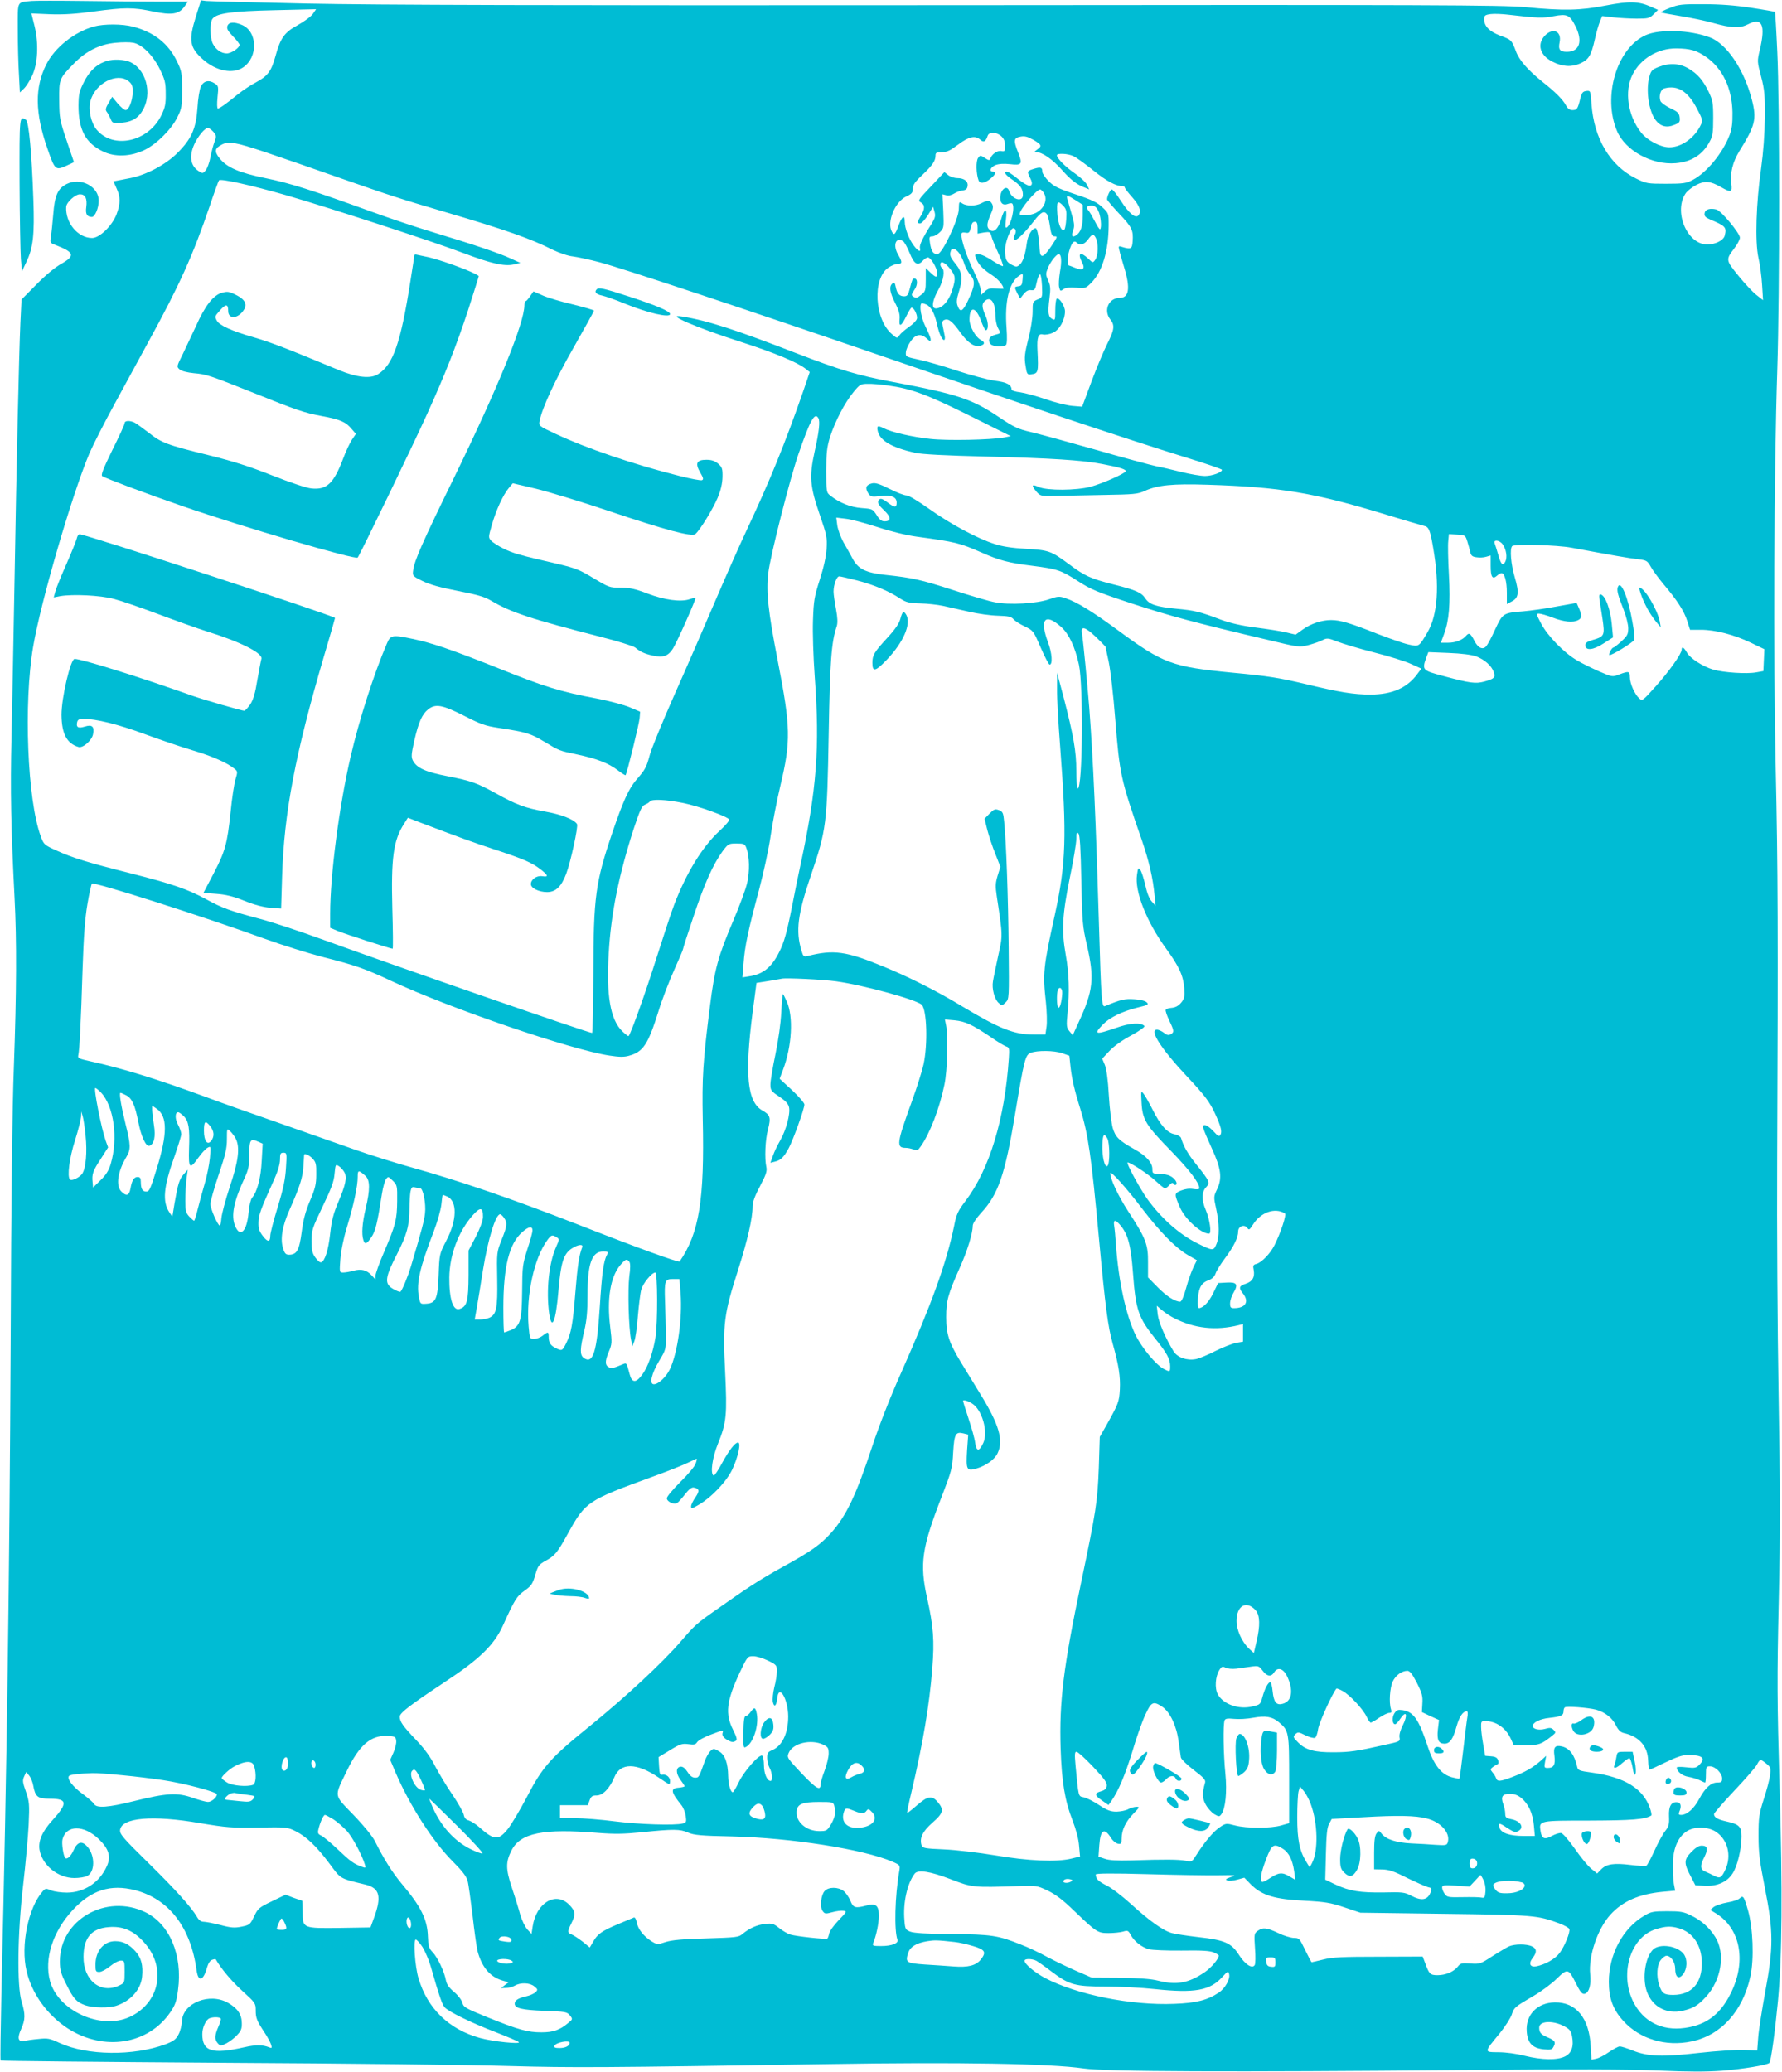 <?xml version="1.0" standalone="no"?>
<!DOCTYPE svg PUBLIC "-//W3C//DTD SVG 20010904//EN"
 "http://www.w3.org/TR/2001/REC-SVG-20010904/DTD/svg10.dtd">
<svg version="1.0" xmlns="http://www.w3.org/2000/svg"
 width="1101pt" height="1280pt" viewBox="0 0 1101 1280"
 preserveAspectRatio="xMidYMid meet">
<g transform="translate(0,1280) scale(0.1,-0.1)"
fill="#00bcd4" stroke="none">
<path d="M195 12794 c-93 -10 -85 6 -85 -177 0 -89 3 -213 7 -275 l6 -113 24
23 c13 12 36 47 50 77 37 75 43 202 16 312 l-19 76 116 -5 c83 -3 158 2 269
17 192 26 243 26 367 0 116 -24 160 -17 194 31 l21 30 -179 0 c-98 0 -307 2
-463 4 -156 2 -302 2 -324 0z"/>
<path d="M1211 12700 c-47 -149 -40 -194 43 -267 81 -72 184 -92 247 -50 95
63 91 222 -6 263 -50 21 -82 18 -90 -7 -5 -16 3 -31 34 -63 23 -23 41 -47 41
-53 0 -19 -51 -53 -79 -53 -34 0 -67 23 -86 60 -18 36 -20 130 -2 154 25 34
119 47 386 53 l254 6 -20 -29 c-12 -17 -54 -47 -93 -69 -83 -45 -107 -79 -138
-192 -26 -94 -48 -123 -121 -162 -33 -17 -83 -51 -112 -74 -72 -59 -112 -87
-123 -87 -5 0 -6 29 -2 69 7 67 6 71 -18 86 -35 23 -68 16 -85 -20 -8 -16 -18
-76 -21 -132 -9 -129 -37 -192 -126 -280 -72 -71 -191 -134 -289 -153 -33 -6
-70 -14 -82 -16 l-22 -4 19 -43 c25 -54 25 -93 0 -161 -27 -70 -104 -146 -151
-146 -88 0 -166 94 -160 193 2 28 56 77 85 77 33 0 46 -26 39 -79 -6 -43 4
-60 34 -61 20 0 43 55 43 101 0 87 -111 145 -197 103 -56 -28 -75 -70 -84
-188 -5 -55 -11 -118 -14 -139 -7 -36 -6 -38 32 -52 113 -44 119 -65 31 -115
-38 -21 -98 -71 -154 -128 l-91 -92 -7 -143 c-9 -209 -24 -865 -36 -1587 -6
-349 -15 -788 -19 -975 -8 -324 -3 -566 19 -990 14 -266 12 -591 -4 -1037 -10
-249 -17 -839 -20 -1688 -7 -1463 -23 -2624 -57 -4024 -5 -235 -8 -431 -5
-433 3 -3 621 -9 1373 -14 752 -4 1548 -13 1768 -20 400 -11 564 -10 1980 12
794 13 1366 3 1570 -27 137 -20 908 -23 2340 -10 682 6 1034 5 1215 -3 179 -8
295 -8 389 -1 130 10 279 35 293 48 10 10 35 194 53 382 26 280 29 674 10
1325 -15 528 -16 666 -5 1145 10 434 9 694 -1 1275 -7 402 -11 1052 -9 1445 6
1393 5 1812 -9 2430 -15 683 -11 1812 10 2460 15 475 15 1647 0 1959 -6 135
-13 246 -14 248 -2 1 -68 13 -148 25 -99 15 -190 22 -294 22 -134 1 -156 -2
-208 -23 -32 -12 -56 -25 -54 -27 2 -3 58 -13 124 -24 66 -11 153 -29 194 -41
118 -33 168 -35 219 -9 87 45 110 -3 73 -158 -17 -71 -16 -73 8 -165 21 -80
24 -112 23 -252 -1 -106 -9 -212 -23 -315 -31 -215 -38 -452 -17 -550 10 -41
20 -118 23 -170 l6 -94 -42 33 c-24 19 -74 73 -112 120 -77 95 -77 97 -23 168
19 25 34 54 34 65 0 27 -116 167 -145 174 -40 10 -70 1 -73 -23 -3 -18 5 -26
35 -39 95 -40 102 -48 89 -100 -8 -29 -58 -54 -108 -54 -126 0 -211 208 -131
319 11 14 39 36 64 49 52 27 86 24 151 -13 63 -36 72 -34 65 20 -9 64 8 134
50 202 98 158 108 197 77 317 -48 187 -156 346 -259 385 -124 46 -309 53 -397
14 -179 -80 -268 -380 -177 -593 52 -121 215 -210 362 -198 97 8 167 52 210
133 19 34 22 56 22 145 0 95 -3 110 -28 163 -37 75 -69 111 -125 144 -54 32
-117 36 -183 10 -39 -15 -48 -23 -57 -56 -25 -83 -6 -217 38 -274 30 -38 68
-48 113 -29 34 13 38 18 35 46 -3 27 -11 35 -57 57 -30 14 -58 35 -62 45 -11
32 1 72 24 78 82 22 145 -17 201 -124 34 -63 37 -75 26 -98 -37 -82 -120 -142
-196 -142 -55 0 -137 43 -175 92 -81 102 -104 254 -53 356 50 100 157 164 272
163 84 -1 124 -12 182 -52 102 -70 162 -194 164 -344 1 -67 -4 -103 -18 -140
-42 -110 -141 -231 -227 -276 -39 -21 -58 -24 -164 -24 -116 0 -123 1 -188 33
-159 79 -259 246 -274 460 -6 82 -6 83 -32 80 -22 -3 -28 -10 -38 -50 -15 -61
-20 -68 -48 -68 -16 0 -29 9 -39 28 -20 37 -64 82 -144 145 -94 76 -146 135
-167 193 -25 66 -27 69 -96 94 -66 25 -99 58 -99 100 0 24 4 28 39 33 22 3 72
1 113 -4 178 -21 211 -22 277 -9 84 16 100 8 135 -62 47 -93 25 -158 -53 -158
-44 0 -54 14 -45 59 14 68 -41 93 -91 41 -50 -53 -31 -121 45 -160 62 -32 119
-36 173 -12 53 24 68 48 91 151 9 40 23 89 31 108 l14 34 68 -8 c37 -4 103 -8
145 -8 71 0 80 2 105 27 l27 27 -45 20 c-75 33 -131 35 -278 7 -158 -31 -259
-33 -498 -10 -149 13 -552 15 -3553 12 -2483 -2 -3542 1 -3975 10 -324 7 -604
14 -621 16 l-32 4 -31 -98z m107 -714 c19 -23 20 -28 7 -63 -8 -21 -19 -64
-25 -95 -6 -32 -19 -67 -29 -80 -18 -21 -19 -21 -45 -4 -49 32 -59 92 -25 166
22 48 65 100 84 100 6 0 21 -11 33 -24z m4869 -28 c16 -15 23 -33 23 -58 0
-34 -2 -37 -24 -33 -24 5 -59 -20 -68 -48 -4 -11 -10 -10 -33 5 -28 18 -29 18
-42 0 -14 -19 -12 -98 3 -138 9 -23 38 -19 73 10 34 28 39 44 16 44 -26 0 -16
27 15 40 20 8 50 10 90 6 74 -9 79 0 50 73 -29 74 -27 89 15 97 27 5 44 0 80
-20 51 -30 54 -38 23 -60 -19 -14 -20 -16 -5 -16 36 0 97 -42 154 -105 58 -66
95 -95 146 -114 l27 -11 -15 30 c-8 16 -42 47 -74 69 -57 39 -111 93 -111 112
0 14 69 11 103 -6 18 -8 74 -49 125 -90 81 -65 137 -95 180 -95 6 0 12 -4 12
-9 0 -5 21 -32 46 -60 46 -52 59 -90 36 -113 -18 -18 -59 17 -107 92 -25 39
-50 70 -55 70 -10 0 -30 -41 -30 -61 0 -6 34 -45 75 -89 79 -83 88 -102 83
-171 -3 -47 -11 -51 -66 -34 -21 7 -23 5 -16 -21 3 -16 17 -64 30 -107 39
-127 30 -187 -28 -187 -68 0 -102 -77 -58 -133 29 -36 25 -65 -19 -151 -21
-42 -65 -146 -97 -232 l-58 -156 -61 5 c-33 3 -107 21 -164 41 -58 20 -129 39
-158 43 -29 3 -53 11 -53 17 -1 30 -29 45 -106 55 -43 6 -147 34 -230 61 -83
28 -188 58 -235 68 -82 18 -84 18 -82 46 1 16 14 46 29 67 31 46 65 51 101 17
20 -18 23 -19 23 -4 0 9 -14 44 -31 77 -27 54 -41 130 -26 145 2 3 16 -1 30
-7 29 -13 51 -53 66 -121 13 -58 31 -98 44 -98 5 0 7 13 3 30 -3 17 -9 43 -12
59 -4 21 -2 30 11 35 26 10 49 -9 98 -77 48 -67 90 -94 126 -82 26 8 27 21 3
34 -35 18 -72 85 -72 127 0 85 39 81 71 -7 12 -32 25 -59 29 -59 18 0 18 47 0
88 -23 51 -25 73 -8 90 37 37 68 -3 68 -86 0 -26 7 -60 15 -76 19 -36 20 -34
-17 -44 -36 -9 -47 -34 -28 -57 14 -17 81 -20 96 -5 6 6 7 46 3 102 -13 166
16 285 79 326 23 15 23 15 20 -24 -2 -32 -7 -40 -25 -42 -27 -4 -27 -4 -7 -45
l17 -31 21 27 c15 19 30 27 46 25 22 -3 26 3 35 47 6 28 15 50 21 50 5 0 10
-32 12 -71 3 -71 3 -71 -28 -84 -29 -12 -30 -15 -30 -76 0 -37 -11 -109 -27
-169 -22 -89 -25 -113 -17 -162 8 -54 11 -58 34 -55 45 5 47 12 40 148 -4 81
5 106 34 98 13 -3 40 1 60 10 41 17 75 77 76 132 0 33 -35 88 -51 79 -5 -4 -9
-35 -9 -71 0 -61 -1 -64 -19 -54 -25 13 -28 38 -17 127 8 61 6 79 -8 111 -16
36 -16 41 -1 78 16 39 52 84 66 84 17 0 20 -44 8 -109 -6 -38 -9 -81 -5 -95 6
-25 8 -26 27 -12 15 10 37 12 78 9 56 -5 59 -4 93 30 68 68 107 196 108 356 0
73 0 74 -39 111 -32 30 -65 46 -167 80 -105 35 -133 49 -165 81 -22 22 -39 48
-39 58 0 28 -10 31 -53 18 -42 -13 -43 -16 -21 -59 20 -38 7 -56 -27 -37 -13
6 -42 27 -65 46 -23 18 -46 33 -53 33 -23 0 -10 -20 34 -50 50 -34 65 -56 65
-94 0 -48 -68 -28 -85 24 -13 42 -55 10 -55 -42 0 -34 18 -48 45 -38 13 5 26
6 29 3 19 -20 -6 -131 -34 -148 -9 -5 -10 7 -5 49 10 74 -9 75 -30 1 -18 -60
-45 -85 -71 -64 -19 16 -18 38 6 93 16 35 18 50 10 66 -13 24 -28 25 -66 5
-36 -19 -93 -19 -119 -1 -19 13 -20 11 -21 -35 -1 -64 -103 -279 -132 -279
-26 0 -38 17 -46 68 -6 38 -4 42 14 42 12 0 33 12 47 26 25 25 25 28 21 130
l-5 104 24 -6 c14 -4 33 1 49 11 14 9 38 18 52 19 20 2 28 10 30 27 5 29 -21
49 -64 49 -17 0 -42 8 -55 18 l-24 19 -83 -88 c-78 -82 -82 -88 -63 -99 26
-14 27 -40 1 -82 -24 -40 -25 -48 -5 -48 9 0 30 23 48 51 l32 52 9 -31 c7 -26
4 -38 -20 -77 -54 -85 -75 -130 -70 -147 7 -28 -11 -21 -38 15 -30 39 -56 108
-56 148 0 43 -16 35 -36 -18 -23 -63 -30 -70 -44 -43 -32 59 20 185 90 217 33
15 40 23 40 48 0 23 13 42 59 85 62 59 81 86 81 119 0 18 6 21 39 21 31 0 52
10 101 47 67 50 106 59 138 29 20 -18 32 -11 45 27 9 24 56 22 84 -5z m-4550
-97 c98 -33 309 -106 468 -162 300 -105 364 -126 650 -210 367 -108 524 -163
660 -232 40 -19 94 -38 125 -41 30 -4 105 -20 165 -36 143 -38 932 -300 1755
-583 800 -275 1535 -520 1853 -618 130 -40 237 -76 237 -81 0 -16 -61 -38
-105 -38 -26 0 -90 11 -143 24 -53 13 -124 30 -157 36 -33 7 -202 52 -375 102
-173 49 -355 99 -403 110 -77 18 -102 29 -197 93 -165 111 -257 141 -650 215
-220 41 -331 75 -594 176 -382 148 -551 203 -711 229 -117 19 87 -69 369 -159
201 -65 344 -124 395 -165 l24 -19 -42 -123 c-110 -317 -207 -554 -342 -841
-50 -106 -139 -308 -199 -448 -60 -140 -171 -398 -249 -572 -77 -174 -147
-345 -156 -380 -21 -78 -28 -91 -82 -153 -48 -55 -84 -135 -150 -329 -104
-307 -116 -395 -117 -868 -1 -203 -4 -368 -8 -368 -23 0 -1205 410 -1657 574
-145 53 -323 112 -397 131 -181 48 -233 67 -329 120 -116 63 -209 95 -465 160
-270 68 -361 96 -462 142 -75 34 -78 37 -96 87 -83 223 -107 823 -47 1173 48
281 241 941 347 1192 23 53 93 191 156 306 63 116 156 287 207 380 196 357
276 536 381 843 28 84 54 155 57 158 11 12 195 -29 412 -91 267 -77 899 -283
1095 -357 174 -66 255 -84 312 -72 l43 10 -59 27 c-73 34 -231 87 -479 162
-103 31 -274 88 -380 127 -373 135 -510 178 -654 207 -167 34 -242 67 -287
124 -33 42 -30 61 15 84 42 22 82 15 266 -46z m4809 -248 c30 -40 9 -100 -46
-128 -31 -16 -100 -21 -100 -7 0 28 104 152 127 152 3 0 12 -8 19 -17z m200
-50 l44 -28 0 -65 c0 -68 -13 -106 -42 -124 -24 -15 -30 -4 -17 32 9 26 7 45
-11 104 -11 40 -23 81 -26 91 -7 23 2 22 52 -10z m-76 -35 c18 -19 21 -32 18
-80 -2 -32 -7 -61 -11 -65 -18 -17 -38 27 -44 95 -6 79 1 88 37 50z m215 -29
c16 -29 23 -104 12 -115 -3 -3 -17 18 -32 48 -15 29 -33 60 -41 69 -17 19 -9
29 22 29 16 0 29 -10 39 -31z m-317 -21 c5 -7 13 -35 17 -62 9 -63 14 -76 31
-76 19 0 18 -2 -18 -57 -52 -78 -72 -83 -75 -20 -3 66 -14 127 -24 127 -22 0
-48 -42 -54 -87 -11 -79 -24 -119 -44 -137 -18 -16 -22 -16 -49 -2 -35 18 -42
33 -42 94 0 45 33 132 50 132 16 0 21 -20 10 -40 -6 -11 -8 -25 -4 -31 8 -13
60 36 121 114 45 58 62 67 81 45z m-428 -84 l0 -37 39 7 c36 5 39 4 46 -21 3
-15 22 -61 41 -102 19 -41 33 -79 31 -84 -1 -4 -30 10 -64 32 -33 23 -72 41
-87 41 -24 0 -25 -2 -15 -27 14 -37 43 -67 99 -103 37 -24 70 -63 70 -83 0 -1
-21 -1 -46 1 -37 3 -50 0 -70 -19 l-24 -22 0 29 c0 17 -21 73 -46 124 -42 88
-74 182 -74 221 0 12 7 15 25 12 20 -4 25 0 31 23 9 39 13 44 30 44 9 0 14
-11 14 -36z m729 -61 c19 -36 17 -111 -3 -139 -14 -19 -15 -18 -43 9 -49 46
-67 33 -37 -25 21 -40 4 -52 -44 -32 -19 8 -36 14 -37 14 -11 0 -11 50 1 90
16 53 30 68 47 51 19 -19 46 -12 69 19 25 35 34 37 47 13z m-1189 -23 c8 -5
26 -38 40 -72 28 -70 50 -83 81 -49 11 12 25 21 32 21 18 0 57 -66 57 -95 0
-32 -7 -31 -42 2 l-28 27 0 -71 c0 -65 -2 -73 -26 -92 -30 -24 -33 -24 -53
-12 -11 7 -10 14 8 40 22 30 22 71 0 71 -11 0 -13 -6 -29 -67 -9 -35 -15 -43
-34 -43 -29 0 -44 17 -52 59 -5 25 -9 29 -20 20 -22 -18 -17 -54 17 -121 23
-45 30 -71 27 -100 -5 -52 11 -44 42 20 14 28 28 52 32 52 16 0 39 -50 33 -69
-3 -12 -26 -35 -50 -51 -24 -17 -50 -39 -58 -51 -14 -20 -15 -20 -46 7 -108
91 -122 344 -22 411 19 13 45 23 57 23 30 0 30 11 2 59 -33 58 -13 110 32 81z
m352 -82 c8 -13 21 -40 27 -61 7 -21 24 -51 38 -67 30 -37 27 -65 -17 -158
-32 -67 -48 -75 -64 -29 -7 19 -5 42 7 80 27 85 23 125 -18 176 -36 44 -40 57
-29 85 8 20 35 7 56 -26z m-63 -87 c35 -44 37 -58 16 -128 -18 -59 -48 -101
-83 -114 -50 -19 -51 28 -1 118 29 52 38 116 19 128 -5 3 -10 13 -10 21 0 26
28 14 59 -25z m-383 -722 c146 -20 240 -55 504 -186 l255 -127 -40 -8 c-82
-15 -349 -21 -457 -9 -114 12 -242 42 -290 67 -36 18 -43 14 -34 -22 15 -57
88 -99 230 -131 41 -9 188 -17 441 -23 397 -10 589 -22 715 -46 115 -22 151
-34 144 -46 -10 -16 -142 -74 -214 -94 -89 -24 -270 -25 -322 -2 -44 20 -48
11 -14 -29 24 -27 27 -28 118 -26 51 1 185 4 298 6 185 3 210 5 253 25 80 36
172 45 387 38 448 -14 658 -49 1095 -182 121 -37 230 -69 243 -72 30 -6 38
-25 57 -137 40 -230 28 -413 -35 -520 -54 -92 -52 -90 -117 -76 -32 7 -121 38
-198 68 -164 65 -225 83 -281 83 -58 0 -125 -22 -176 -59 l-43 -31 -60 14
c-33 8 -117 21 -188 30 -86 11 -154 27 -210 47 -134 51 -164 58 -279 69 -124
12 -166 26 -191 63 -24 37 -57 52 -197 87 -142 36 -179 53 -275 125 -111 82
-124 87 -265 95 -86 5 -147 14 -195 30 -107 34 -274 124 -403 216 -69 49 -127
84 -141 84 -14 0 -61 18 -106 41 -63 31 -88 39 -109 33 -36 -9 -42 -28 -22
-60 16 -23 21 -24 75 -18 69 8 101 -5 101 -41 0 -32 -13 -31 -54 0 -38 29 -52
31 -60 9 -4 -11 7 -29 35 -55 45 -42 47 -69 4 -69 -18 0 -31 10 -49 39 -24 37
-26 38 -93 43 -68 5 -136 32 -193 77 -24 19 -25 23 -25 153 0 111 4 145 23
208 31 96 91 213 145 278 39 48 45 51 89 51 26 1 81 -4 124 -10z m-430 -201
c12 -19 5 -83 -23 -208 -34 -154 -29 -213 32 -390 43 -125 46 -140 42 -210 -3
-48 -18 -116 -42 -190 -33 -103 -38 -129 -42 -250 -3 -78 2 -227 11 -353 32
-434 12 -694 -88 -1158 -14 -64 -37 -177 -51 -250 -32 -163 -50 -230 -81 -290
-47 -94 -99 -136 -183 -149 l-44 -7 7 86 c7 104 29 207 96 456 28 105 60 253
71 330 11 77 38 217 60 310 66 278 65 359 -16 775 -59 303 -72 423 -58 542 12
104 133 580 186 733 73 211 100 260 123 223z m364 -673 c85 -28 179 -51 246
-60 241 -33 261 -38 399 -98 108 -48 169 -64 308 -81 162 -21 180 -27 285 -94
80 -52 120 -69 339 -141 233 -76 377 -115 839 -224 191 -46 191 -46 250 -31
32 9 71 22 87 31 26 13 34 12 90 -10 34 -13 136 -44 227 -67 91 -23 194 -55
228 -71 l64 -29 -22 -29 c-63 -89 -157 -131 -293 -131 -104 0 -189 14 -397 64
-165 39 -230 50 -455 71 -373 36 -428 56 -705 260 -161 118 -253 175 -326 200
-39 13 -47 13 -101 -6 -74 -27 -247 -37 -336 -19 -34 6 -150 40 -257 75 -198
64 -251 76 -419 94 -121 13 -168 36 -202 98 -14 27 -40 73 -58 104 -17 31 -34
78 -38 104 l-6 48 58 -7 c32 -3 120 -27 195 -51z m3646 -90 c7 -22 15 -52 18
-66 5 -21 13 -28 38 -31 18 -3 45 -2 60 3 l28 8 0 -64 c0 -69 11 -86 39 -61
10 9 22 16 28 16 19 0 33 -51 33 -121 l0 -70 30 16 c43 22 47 54 19 149 -24
80 -32 177 -16 193 14 14 277 7 367 -10 242 -45 360 -66 411 -71 53 -7 57 -9
79 -48 13 -23 48 -70 77 -105 85 -100 128 -167 147 -227 l18 -56 67 0 c88 0
205 -30 309 -80 l83 -40 -3 -67 -3 -68 -45 -8 c-59 -11 -202 -1 -265 17 -66
20 -142 69 -163 106 -18 32 -32 39 -32 17 0 -25 -78 -135 -161 -227 -80 -89
-82 -91 -102 -73 -27 25 -57 91 -57 131 0 37 -7 38 -66 16 -42 -16 -43 -16
-124 19 -45 20 -107 50 -138 69 -79 46 -181 151 -220 226 -30 57 -32 62 -14
62 11 0 50 -11 86 -25 71 -27 125 -32 157 -15 23 13 24 26 5 72 l-15 34 -123
-22 c-68 -13 -161 -26 -208 -30 -123 -10 -125 -11 -172 -111 -22 -49 -47 -95
-55 -104 -21 -25 -51 -12 -73 32 -24 47 -34 53 -51 33 -22 -27 -66 -44 -113
-44 l-44 0 19 51 c32 84 41 188 31 369 -5 91 -7 184 -4 208 l4 43 51 -3 c49
-3 51 -4 63 -43z m218 -17 c23 -32 30 -82 16 -108 -15 -29 -27 -16 -44 46 -8
27 -17 57 -21 67 -11 26 30 22 49 -5z m-3993 -222 c102 -26 198 -65 269 -112
39 -25 55 -29 125 -31 44 -1 109 -8 145 -16 36 -8 108 -24 160 -36 52 -12 131
-23 175 -24 65 -2 83 -6 96 -21 9 -11 40 -31 70 -45 53 -26 54 -27 99 -131 25
-58 50 -105 55 -105 20 0 15 72 -10 138 -54 144 -18 184 83 93 47 -43 84 -122
108 -231 28 -129 23 -765 -7 -765 -5 0 -9 49 -9 109 0 120 -17 216 -79 456
l-40 150 0 -100 c-1 -55 8 -215 19 -355 42 -551 37 -725 -34 -1046 -70 -317
-74 -357 -54 -534 6 -58 8 -126 4 -152 l-7 -48 -73 0 c-121 0 -211 36 -441
174 -146 89 -327 181 -484 245 -233 96 -310 107 -472 66 -23 -6 -27 -2 -37 33
-37 122 -24 225 59 468 95 280 99 311 109 869 8 453 16 568 50 668 6 20 5 52
-5 105 -8 42 -15 91 -15 108 0 42 19 94 35 94 7 0 55 -11 106 -24z m1482 -352
c31 -31 57 -57 57 -58 0 -1 9 -43 20 -93 11 -51 29 -208 40 -350 28 -348 33
-373 164 -750 46 -134 70 -239 80 -348 l6 -60 -24 27 c-15 16 -30 55 -40 101
-9 41 -23 83 -30 93 -13 17 -15 14 -21 -29 -16 -102 60 -292 179 -455 81 -111
107 -168 113 -246 3 -53 1 -65 -20 -90 -16 -19 -35 -29 -58 -31 -18 -1 -35 -7
-37 -13 -2 -6 8 -35 22 -65 31 -64 32 -73 8 -86 -12 -7 -24 -4 -41 10 -13 10
-32 19 -43 19 -50 0 27 -120 187 -290 109 -116 140 -157 174 -232 35 -77 43
-109 31 -128 -7 -12 -15 -8 -43 23 -40 43 -73 51 -61 15 3 -13 27 -68 52 -123
57 -124 64 -183 32 -250 -22 -46 -22 -48 -6 -121 20 -93 21 -174 1 -220 -17
-41 -22 -41 -120 8 -110 55 -221 154 -307 273 -46 65 -133 225 -121 225 19 0
129 -73 174 -115 27 -25 52 -45 57 -45 5 0 17 9 27 20 14 15 20 17 26 8 4 -7
11 -9 16 -5 10 11 -9 40 -38 54 -13 7 -43 13 -66 13 -41 0 -43 2 -43 29 0 40
-38 82 -108 121 -100 56 -120 76 -137 133 -8 29 -19 120 -24 202 -5 96 -15
164 -25 188 l-16 38 45 48 c27 29 80 67 135 96 51 28 86 53 81 58 -23 23 -89
19 -176 -12 -128 -44 -141 -41 -80 22 42 43 121 81 214 104 64 15 70 19 56 32
-9 9 -40 17 -77 19 -60 4 -83 -2 -180 -42 -21 -10 -24 29 -38 504 -19 637 -35
1007 -60 1340 -12 150 -37 407 -45 458 -9 49 20 41 88 -24z m2347 -118 c52
-20 95 -57 109 -97 12 -34 3 -42 -59 -59 -53 -14 -87 -10 -247 33 -136 36
-138 38 -111 115 l13 34 125 -5 c80 -3 141 -11 170 -21z m-4898 -906 c97 -20
272 -83 284 -102 3 -5 -23 -35 -58 -68 -107 -97 -207 -260 -283 -459 -18 -47
-67 -196 -110 -331 -65 -207 -157 -464 -171 -479 -3 -3 -20 11 -39 29 -74 71
-100 223 -84 483 14 246 63 486 155 770 38 114 50 140 69 147 13 5 26 14 30
19 10 17 98 13 207 -9z m2459 -478 c5 -256 8 -286 34 -397 48 -208 40 -284
-51 -480 l-36 -79 -20 24 c-19 23 -20 33 -12 115 13 128 9 245 -11 355 -27
151 -22 247 24 474 23 109 41 219 41 244 0 37 3 44 13 34 9 -10 14 -88 18
-290z m-2070 201 c20 -51 22 -144 5 -218 -9 -38 -48 -144 -87 -235 -93 -219
-113 -292 -143 -527 -43 -340 -49 -440 -44 -697 11 -498 -22 -702 -143 -878
-5 -8 -264 86 -624 227 -421 164 -735 271 -1035 355 -96 27 -254 76 -350 110
-96 34 -308 108 -470 165 -162 56 -365 128 -450 160 -302 111 -516 177 -713
220 -72 16 -78 19 -73 39 7 31 16 201 26 526 7 209 15 317 30 405 11 66 24
123 28 127 13 13 689 -203 1072 -342 102 -37 259 -86 350 -110 205 -52 261
-71 430 -150 365 -170 1111 -425 1346 -460 59 -9 89 -10 120 -1 88 24 118 69
183 277 22 72 66 185 96 252 30 67 55 125 55 130 0 5 29 96 65 202 67 202 121
322 180 403 34 45 37 47 85 47 46 0 52 -3 61 -27z m553 -824 c169 -23 500
-114 531 -145 32 -33 38 -245 11 -369 -10 -44 -42 -145 -71 -225 -95 -261 -99
-290 -39 -290 12 0 34 -4 48 -10 22 -8 28 -5 44 18 57 80 117 236 147 382 19
88 24 304 10 369 l-7 34 59 -5 c68 -7 109 -26 222 -102 43 -30 88 -57 99 -60
18 -6 19 -13 15 -74 -25 -373 -119 -683 -267 -879 -48 -63 -57 -83 -71 -155
-47 -229 -140 -485 -330 -913 -66 -148 -133 -319 -175 -446 -101 -306 -161
-432 -256 -538 -65 -72 -124 -114 -299 -210 -141 -78 -213 -125 -410 -264
-124 -87 -130 -93 -221 -198 -111 -129 -338 -340 -557 -518 -245 -198 -294
-252 -391 -439 -44 -84 -98 -174 -120 -201 -58 -71 -84 -68 -178 16 -21 18
-49 35 -62 39 -17 4 -27 15 -31 36 -4 17 -35 72 -69 122 -35 50 -82 129 -107
176 -30 59 -67 110 -120 165 -80 84 -99 111 -99 142 0 23 63 71 280 215 213
140 303 228 357 347 73 161 85 181 134 216 42 30 50 42 66 97 17 58 23 65 65
88 56 31 71 48 138 170 108 195 119 202 525 350 94 34 191 73 217 86 26 13 50
24 52 24 3 0 0 -14 -6 -30 -5 -17 -48 -68 -94 -113 -46 -46 -84 -91 -84 -101
0 -21 43 -41 63 -30 8 5 30 29 49 54 24 31 41 44 54 42 35 -7 38 -20 11 -60
-15 -21 -27 -46 -27 -56 0 -16 4 -15 41 6 81 45 176 144 213 221 36 76 56 167
36 167 -19 0 -55 -47 -100 -129 -23 -44 -47 -78 -51 -75 -22 13 -8 111 27 197
53 131 57 177 44 447 -15 292 -7 355 80 625 59 186 90 320 90 395 0 26 15 66
46 124 37 70 44 92 39 117 -12 52 -7 171 10 233 19 73 14 90 -35 117 -93 53
-110 221 -60 606 l24 182 70 11 c39 7 78 13 86 15 25 6 257 -5 334 -16z m1399
-75 c-3 -51 -15 -94 -24 -88 -10 6 -12 84 -3 109 10 25 29 11 27 -21z m-1
-369 l45 -16 7 -67 c8 -73 24 -145 61 -262 48 -155 68 -290 115 -800 39 -423
56 -547 85 -650 37 -132 48 -202 44 -282 -4 -76 -9 -89 -84 -223 l-40 -70 -6
-190 c-8 -211 -17 -269 -109 -708 -110 -523 -136 -740 -127 -1026 7 -208 26
-323 74 -446 22 -57 37 -114 40 -156 l6 -66 -54 -13 c-89 -22 -262 -15 -469
20 -102 17 -245 34 -317 37 -119 5 -133 8 -139 25 -14 45 6 86 66 139 68 59
74 81 34 128 -36 43 -61 39 -129 -20 -31 -27 -59 -49 -60 -47 -2 2 9 57 25
123 72 305 113 547 130 770 14 171 7 260 -32 435 -47 211 -33 310 90 625 62
161 66 176 71 274 7 114 15 130 65 117 l28 -7 -7 -97 c-7 -120 -3 -130 57
-113 60 18 114 56 132 96 37 78 9 176 -105 361 -40 66 -94 154 -121 198 -75
123 -92 176 -92 281 0 101 11 141 84 305 46 102 80 212 80 259 0 14 21 46 54
82 103 111 146 235 207 604 57 343 64 369 97 382 41 16 143 15 194 -2z m-5939
-242 c81 -85 108 -284 61 -443 -12 -40 -29 -67 -63 -100 l-46 -45 -3 34 c-5
49 2 69 52 145 l44 69 -15 41 c-27 77 -76 326 -64 326 4 0 19 -12 34 -27z
m156 -18 c36 -18 55 -59 76 -167 18 -90 47 -152 68 -145 29 9 40 57 28 128 -6
37 -11 80 -11 94 l0 26 29 -20 c66 -47 66 -153 0 -368 -39 -126 -46 -143 -65
-143 -24 0 -34 17 -34 61 0 22 -5 29 -20 29 -22 0 -35 -20 -44 -72 -8 -43 -25
-49 -56 -18 -36 36 -23 124 31 214 28 47 27 74 -6 206 -27 110 -40 190 -31
190 4 0 20 -7 35 -15z m-250 -252 c10 -98 2 -196 -20 -231 -15 -24 -66 -49
-77 -37 -18 18 -3 135 32 243 20 63 36 128 37 145 l1 32 9 -30 c5 -16 13 -71
18 -122z m606 123 c31 -31 38 -74 33 -201 -4 -124 4 -131 58 -55 20 28 45 55
57 61 20 11 20 10 14 -63 -4 -40 -18 -112 -32 -158 -14 -47 -33 -118 -43 -157
-9 -40 -20 -73 -23 -73 -3 0 -16 12 -30 26 -20 22 -24 35 -24 97 0 40 3 99 7
132 l8 60 -25 -28 c-27 -30 -36 -61 -57 -182 l-13 -80 -18 26 c-45 67 -37 157
32 349 22 63 41 124 41 135 0 11 -9 37 -20 58 -20 37 -19 77 1 77 6 0 21 -11
34 -24z m164 -62 c24 -31 27 -62 7 -89 -24 -33 -46 -3 -46 61 0 60 9 66 39 28z
m157 -76 c28 -54 18 -138 -36 -298 -27 -81 -50 -169 -52 -194 -2 -25 -6 -46
-10 -46 -12 0 -58 104 -58 133 0 17 23 98 51 181 42 124 51 163 51 219 0 68 0
68 20 50 11 -10 26 -30 34 -45z m5386 0 c15 -29 16 -154 1 -169 -17 -17 -35
58 -32 131 2 64 11 74 31 38z m-5246 -20 l27 -12 -6 -106 c-5 -105 -28 -192
-60 -229 -8 -9 -18 -50 -21 -91 -11 -117 -52 -157 -83 -83 -27 65 -9 153 61
303 20 43 26 71 26 127 0 105 6 114 56 91z m171 -160 c-4 -71 -16 -129 -51
-243 -25 -82 -46 -162 -46 -177 0 -41 -16 -42 -46 -2 -22 28 -28 46 -27 83 1
46 11 76 97 266 23 51 36 95 36 123 0 36 3 42 21 42 21 0 22 -3 16 -92z m164
56 c21 -22 24 -35 23 -97 0 -60 -6 -87 -38 -162 -28 -66 -42 -117 -52 -195
-15 -113 -30 -140 -79 -140 -18 0 -26 8 -35 36 -20 59 -7 139 40 244 63 142
81 198 85 270 2 36 4 66 4 68 3 10 32 -3 52 -24z m197 -85 c17 -32 8 -76 -38
-184 -30 -71 -41 -113 -50 -195 -11 -102 -33 -170 -56 -177 -7 -2 -23 11 -35
29 -20 27 -24 46 -24 103 0 66 4 78 68 212 54 112 70 154 74 202 6 60 6 61 27
48 12 -8 27 -25 34 -38z m130 -22 c29 -27 29 -85 1 -203 -21 -89 -26 -156 -14
-193 9 -30 21 -26 50 18 25 37 36 83 65 268 6 39 18 80 25 90 13 17 15 17 42
-10 27 -27 28 -31 27 -125 -1 -116 -10 -149 -80 -313 -30 -69 -54 -136 -54
-149 l0 -23 -24 26 c-31 33 -64 41 -112 28 -22 -6 -50 -11 -63 -11 -24 0 -24
1 -18 83 4 51 19 127 42 202 41 136 65 248 65 306 0 43 5 44 48 6z m4800 -204
c113 -147 203 -238 278 -283 l59 -34 -21 -42 c-11 -23 -32 -80 -45 -128 -14
-52 -29 -86 -37 -86 -32 0 -84 33 -139 89 l-60 61 0 92 c1 111 -13 149 -123
317 -61 94 -111 200 -110 235 1 18 102 -94 198 -221z m-4461 127 c17 0 36 -96
29 -154 -5 -46 -20 -103 -88 -331 -17 -56 -50 -138 -63 -153 -5 -6 -53 17 -68
33 -29 29 -19 72 43 193 64 124 80 183 80 292 0 37 3 82 6 100 6 26 10 31 28
26 12 -3 26 -6 33 -6z m167 -51 c62 -29 60 -145 -6 -271 -43 -83 -43 -83 -48
-215 -6 -149 -17 -173 -81 -176 -32 -2 -33 0 -41 43 -16 85 5 178 91 402 23
59 44 134 48 168 3 33 7 60 9 60 2 0 14 -5 28 -11z m220 -127 c-1 -24 -18 -69
-45 -122 l-44 -84 0 -151 c-1 -163 -9 -195 -56 -210 -40 -13 -64 62 -63 195 2
139 56 283 144 383 48 54 65 51 64 -11z m4955 23 c11 -6 -26 -119 -64 -195
-27 -54 -80 -108 -113 -117 -19 -5 -22 -10 -16 -38 8 -44 -8 -71 -51 -85 -40
-13 -43 -25 -15 -60 40 -51 15 -90 -56 -90 -20 0 -24 5 -24 29 0 17 9 46 21
66 31 52 21 67 -43 63 l-52 -3 -31 -64 c-27 -55 -61 -89 -87 -91 -13 0 -9 89
6 124 10 24 25 38 50 47 24 9 39 22 46 42 5 16 32 60 60 97 54 73 80 126 80
164 0 32 38 46 56 22 11 -15 14 -13 34 18 48 78 137 110 199 71z m-4825 -27
c22 -31 20 -49 -15 -136 -30 -77 -30 -78 -27 -242 3 -181 -5 -219 -48 -239
-14 -6 -40 -11 -58 -11 l-33 0 13 73 c7 39 24 145 38 233 31 190 78 344 106
344 5 0 16 -10 24 -22z m3803 -40 c51 -57 70 -124 83 -300 17 -230 33 -276
139 -408 70 -86 91 -125 91 -169 0 -36 -1 -36 -39 -17 -49 26 -135 129 -175
210 -59 122 -105 331 -121 556 -3 47 -8 100 -11 118 -6 38 5 41 33 10z m-3627
-38 c0 -11 -14 -64 -32 -117 -29 -92 -31 -107 -32 -258 -2 -182 -11 -216 -71
-241 -19 -8 -37 -14 -40 -14 -3 0 -5 69 -5 154 0 251 36 395 116 465 40 36 64
40 64 11z m149 -42 c18 -11 18 -13 -4 -62 -44 -99 -61 -270 -42 -408 16 -112
41 -52 57 135 15 180 32 234 85 267 38 24 70 27 62 6 -19 -49 -29 -115 -42
-278 -16 -201 -26 -252 -57 -315 -24 -48 -27 -49 -67 -28 -31 15 -41 33 -41
71 0 29 -5 30 -37 4 -14 -11 -38 -20 -53 -20 -27 0 -27 1 -34 78 -16 194 34
422 117 534 23 31 29 33 56 16z m312 -107 c-22 -40 -32 -114 -45 -321 -18
-283 -42 -359 -100 -317 -24 18 -23 55 4 167 15 64 20 119 20 220 0 196 27
270 96 270 31 0 34 -2 25 -19z m137 -44 c7 -9 8 -37 0 -92 -10 -82 -4 -316 11
-390 l8 -40 12 30 c7 17 17 86 22 155 6 69 15 143 21 164 10 39 65 106 87 106
14 0 15 -310 1 -400 -15 -92 -46 -182 -81 -229 -39 -55 -65 -54 -79 2 -18 68
-19 70 -38 62 -57 -24 -71 -28 -86 -22 -28 11 -30 37 -6 94 22 53 22 58 10
159 -21 169 1 304 60 377 34 40 42 44 58 24z m317 -194 c12 -157 -19 -371 -66
-470 -23 -48 -71 -93 -99 -93 -30 0 -15 65 33 145 42 70 42 70 41 165 -1 52
-3 142 -5 200 -5 130 -1 140 50 140 l39 0 7 -87z m3048 -154 c127 -65 259 -79
400 -44 l27 7 0 -55 0 -54 -41 -7 c-22 -4 -80 -26 -128 -50 -48 -25 -103 -47
-123 -51 -55 -10 -113 10 -137 48 -51 84 -92 179 -98 228 l-6 54 33 -28 c18
-15 51 -37 73 -48z m-1247 -528 c62 -38 101 -176 69 -244 -25 -54 -42 -54 -50
1 -3 26 -22 93 -41 150 -19 57 -34 106 -34 108 0 10 27 3 56 -15z m1752 -1277
c27 -31 29 -96 5 -195 l-16 -69 -30 27 c-45 43 -77 115 -77 171 0 95 61 129
118 66z m-3013 -311 c53 -26 55 -29 55 -66 0 -22 -7 -66 -16 -99 -8 -34 -12
-73 -9 -90 8 -37 22 -25 27 21 9 95 67 -1 68 -110 0 -105 -37 -183 -99 -209
-27 -11 -31 -18 -31 -49 1 -20 7 -47 15 -61 16 -28 20 -80 6 -80 -22 0 -41 46
-41 97 0 28 -5 55 -11 59 -18 10 -112 -96 -144 -163 -17 -35 -33 -63 -38 -63
-13 0 -27 49 -28 98 -1 83 -20 134 -57 155 -31 18 -34 18 -52 2 -11 -10 -27
-38 -36 -64 -36 -101 -36 -101 -60 -101 -16 0 -31 11 -46 35 -16 24 -29 34
-43 33 -30 -4 -30 -42 -1 -81 14 -19 26 -37 26 -40 0 -3 -17 -7 -37 -9 -52 -4
-49 -26 18 -109 11 -14 23 -44 26 -66 5 -36 3 -41 -18 -46 -49 -13 -269 -6
-419 13 -85 11 -197 20 -247 20 l-93 0 0 40 0 40 86 0 86 0 11 30 c9 25 17 30
43 30 39 0 81 44 110 113 37 91 137 90 273 -2 33 -23 62 -41 65 -41 4 0 6 8 6
19 0 24 -23 43 -47 39 -15 -3 -18 5 -21 53 l-3 56 71 43 c62 38 75 42 113 37
35 -5 45 -3 54 12 7 11 43 31 80 45 78 30 84 31 78 14 -6 -17 5 -32 32 -47 25
-13 34 -13 50 -3 9 6 4 23 -17 66 -51 101 -42 178 40 354 48 101 49 102 84
102 20 0 60 -12 91 -27z m2894 -50 c25 4 67 9 92 13 44 6 48 4 70 -25 26 -36
53 -40 71 -11 21 34 55 25 78 -19 44 -88 34 -160 -26 -175 -38 -10 -54 10 -61
77 -3 32 -10 57 -14 57 -14 0 -35 -41 -49 -92 -12 -45 -14 -47 -61 -58 -86
-21 -181 13 -215 75 -20 38 -15 111 10 150 14 22 20 24 38 14 12 -6 40 -9 67
-6z m1115 -87 c32 -64 37 -82 34 -128 l-3 -53 53 -25 53 -24 -7 -58 c-7 -64 4
-88 41 -88 33 0 53 29 74 106 18 62 39 94 64 94 6 0 7 -16 3 -37 -4 -21 -15
-114 -26 -207 -11 -93 -21 -170 -23 -172 -1 -2 -22 2 -45 8 -67 17 -113 75
-152 194 -54 164 -86 210 -153 221 -30 4 -37 2 -52 -20 -16 -26 -13 -67 5 -67
5 0 21 17 34 37 36 52 45 20 13 -44 -15 -29 -23 -58 -20 -74 5 -25 2 -26 -94
-47 -168 -38 -215 -45 -313 -45 -117 -1 -173 14 -218 59 -33 33 -34 36 -19 52
16 15 20 15 62 -6 24 -12 51 -19 59 -16 8 3 16 26 20 54 5 38 88 221 113 250
2 2 20 -4 39 -15 44 -24 125 -111 148 -159 9 -20 21 -36 25 -36 4 0 28 13 52
30 24 16 52 30 62 30 14 0 17 5 11 23 -13 40 -7 133 11 171 18 38 55 65 90 66
15 0 30 -18 59 -74z m-1573 -148 c48 -32 89 -119 101 -215 6 -43 12 -87 14
-98 2 -11 38 -46 80 -78 64 -49 75 -62 69 -80 -18 -63 -17 -96 5 -134 12 -22
36 -48 52 -58 29 -17 32 -17 44 -1 26 36 36 138 25 251 -12 116 -15 304 -5
328 4 12 17 14 59 10 29 -3 82 0 118 7 77 14 117 7 158 -27 63 -53 64 -61 64
-356 l0 -268 -49 -14 c-64 -19 -215 -19 -286 0 -53 14 -56 14 -92 -10 -40 -26
-95 -92 -144 -169 -29 -46 -29 -47 -69 -39 -42 8 -130 9 -335 2 -88 -2 -136 0
-164 10 l-39 13 5 70 c7 98 31 112 73 45 11 -18 30 -33 43 -35 19 -3 22 1 22
33 0 51 25 104 73 153 39 40 40 42 17 42 -14 -1 -36 -7 -50 -15 -14 -8 -46
-14 -71 -15 -37 0 -58 8 -110 42 -35 23 -77 44 -94 47 -33 7 -31 -3 -50 199
-6 67 -5 82 6 82 8 0 54 -41 102 -92 69 -73 87 -98 85 -118 -2 -18 -11 -27
-35 -34 -43 -12 -41 -25 7 -58 l39 -27 19 27 c42 60 83 157 128 303 25 85 61
187 80 227 37 81 49 87 105 50z m2680 -18 c55 -15 101 -51 123 -97 16 -31 29
-43 51 -48 93 -21 146 -82 148 -170 1 -30 5 -55 9 -55 4 0 48 20 99 45 69 33
104 45 138 45 90 0 112 -19 70 -61 -19 -19 -28 -21 -80 -15 -33 4 -59 3 -59
-1 0 -25 34 -52 72 -58 24 -4 55 -14 70 -21 15 -8 29 -14 33 -14 3 0 5 23 5
50 0 47 2 50 25 50 33 0 75 -42 75 -75 0 -21 -5 -25 -29 -25 -40 0 -75 -32
-113 -102 -32 -60 -75 -98 -112 -98 -13 0 -16 4 -11 18 15 34 11 57 -11 60
-38 5 -55 -24 -52 -87 2 -48 -1 -62 -24 -91 -15 -19 -45 -74 -66 -121 -22 -48
-44 -89 -50 -93 -5 -3 -49 -1 -97 5 -104 13 -149 6 -182 -27 l-25 -26 -37 30
c-20 16 -65 71 -101 123 -36 51 -74 95 -84 97 -10 2 -36 -6 -58 -18 -45 -25
-63 -17 -70 31 -10 64 -10 64 304 64 263 1 340 7 380 31 4 3 0 23 -8 46 -42
121 -156 191 -357 219 -82 11 -88 14 -93 38 -16 72 -47 113 -94 124 -42 10
-54 -5 -46 -58 7 -55 -4 -75 -41 -75 -22 0 -23 3 -17 37 l7 38 -34 -31 c-51
-44 -97 -70 -173 -99 -79 -30 -95 -31 -103 -7 -3 9 -13 25 -22 35 -14 17 -14
20 3 33 10 7 23 15 29 17 5 1 7 13 3 24 -5 16 -16 23 -43 25 l-37 3 -12 70
c-7 39 -13 87 -13 108 -1 32 2 37 22 37 70 0 131 -42 162 -111 l18 -39 76 0
c78 0 96 7 161 59 23 18 24 21 9 36 -14 14 -23 15 -54 6 -37 -10 -75 -1 -75
18 0 22 44 44 102 50 72 8 88 15 88 40 0 10 3 21 8 25 8 9 141 -1 193 -14z
m-7413 -192 c2 -15 -6 -48 -17 -73 l-20 -45 33 -78 c89 -207 231 -427 353
-549 58 -58 85 -93 92 -120 6 -21 19 -118 31 -216 11 -98 25 -197 31 -220 26
-97 76 -156 150 -179 l41 -12 -24 -18 -23 -18 30 1 c17 0 41 6 55 14 36 21 93
19 121 -4 22 -18 23 -21 8 -36 -9 -9 -36 -21 -60 -26 -48 -11 -69 -25 -69 -45
0 -28 45 -39 183 -44 130 -5 140 -6 158 -28 18 -23 18 -24 -9 -46 -53 -45 -94
-59 -167 -59 -85 0 -142 16 -333 93 -135 55 -148 62 -155 89 -4 17 -26 46 -51
67 -32 27 -46 47 -51 73 -9 52 -52 142 -82 173 -23 24 -27 38 -29 95 -3 107
-42 186 -162 328 -57 68 -111 153 -166 264 -17 32 -69 96 -133 162 -122 127
-119 107 -42 267 79 164 149 225 254 220 46 -3 50 -5 53 -30z m2638 -24 c30
-14 34 -21 34 -55 0 -21 -11 -68 -25 -105 -14 -36 -25 -75 -25 -85 0 -43 -26
-28 -116 66 -91 97 -93 99 -81 128 25 60 137 87 213 51z m-3306 -119 c0 -30
-19 -52 -34 -38 -17 17 6 89 25 78 5 -4 9 -21 9 -40z m170 -6 c0 -10 -4 -19
-9 -19 -12 0 -23 29 -15 41 8 14 24 0 24 -22z m8964 7 c27 -22 28 -28 22 -72
-3 -26 -21 -93 -39 -148 -29 -92 -32 -112 -32 -226 0 -105 7 -157 39 -320 53
-267 54 -367 2 -645 -20 -110 -40 -236 -43 -280 l-6 -80 -83 3 c-45 2 -169 -6
-276 -18 -227 -26 -317 -23 -411 15 -35 14 -71 25 -79 25 -9 0 -39 -16 -67
-35 -28 -20 -64 -38 -80 -41 l-28 -6 -5 84 c-9 173 -90 272 -222 270 -108 -2
-181 -77 -173 -180 5 -71 35 -103 105 -110 44 -4 52 -2 61 17 15 27 8 38 -37
57 -41 17 -52 29 -52 60 0 41 80 46 150 11 38 -20 46 -29 53 -65 12 -62 -3
-104 -44 -124 -48 -24 -144 -22 -248 4 -51 13 -117 22 -163 22 -90 1 -91 -3 8
117 34 42 67 94 74 115 15 45 16 46 135 116 50 29 114 77 144 107 64 63 73 61
113 -20 32 -65 44 -80 62 -73 25 10 37 55 31 118 -12 114 46 284 126 371 76
83 177 126 321 140 l78 7 -8 41 c-4 23 -7 78 -6 122 0 95 30 166 84 203 48 32
132 31 183 -3 72 -49 96 -146 58 -231 -24 -52 -34 -59 -68 -41 -16 8 -40 20
-55 26 -34 13 -36 37 -7 92 24 49 19 69 -17 69 -19 0 -39 -13 -66 -41 -45 -47
-45 -68 1 -154 l26 -50 57 -3 c77 -4 138 23 172 75 30 44 56 152 56 230 0 61
-14 75 -95 93 -53 12 -75 25 -75 45 0 6 56 71 125 144 68 72 132 145 140 161
19 36 22 36 59 6z m-9343 -16 c14 -49 10 -107 -7 -114 -36 -14 -129 -6 -161
14 -18 11 -33 23 -33 28 0 12 50 57 79 72 69 36 112 36 122 0z m3753 4 c24
-23 19 -43 -11 -50 -16 -4 -39 -13 -52 -21 -38 -24 -47 -2 -20 46 25 45 55 54
83 25z m-2724 -86 c16 -34 28 -64 25 -66 -2 -2 -13 -1 -25 3 -38 12 -76 96
-53 118 15 15 25 4 53 -55z m-2395 -35 c13 -72 27 -83 104 -83 108 0 111 -27
15 -133 -63 -69 -88 -127 -80 -181 16 -96 113 -176 216 -176 30 0 66 6 79 13
48 24 49 124 3 178 -34 41 -62 35 -87 -18 -17 -39 -41 -60 -52 -49 -11 11 -23
89 -17 114 22 91 132 92 225 2 61 -59 76 -107 50 -165 -45 -102 -140 -165
-248 -165 -35 0 -79 6 -97 14 -32 13 -36 13 -53 -7 -89 -102 -136 -333 -99
-491 33 -141 128 -272 255 -355 223 -143 497 -100 634 101 30 44 38 67 47 137
29 215 -52 407 -202 480 -242 117 -528 -47 -528 -303 0 -54 6 -76 40 -143 44
-89 62 -109 117 -129 47 -16 149 -18 194 -2 87 29 149 100 157 178 7 71 -5
116 -40 156 -40 45 -77 64 -126 64 -71 0 -122 -61 -122 -145 0 -41 2 -45 24
-45 13 0 43 16 66 35 23 19 53 35 66 35 23 0 24 -3 24 -69 0 -68 0 -69 -34
-85 -115 -54 -222 33 -220 179 1 117 50 174 156 182 86 7 151 -20 217 -93 142
-155 99 -376 -88 -462 -178 -82 -442 38 -492 222 -37 136 17 305 139 437 116
125 234 163 387 124 210 -55 344 -230 380 -497 10 -73 42 -63 64 19 8 27 19
44 32 48 11 4 21 5 22 3 34 -59 97 -134 163 -194 81 -74 84 -77 84 -121 0 -48
6 -63 55 -138 18 -27 36 -61 40 -74 6 -21 5 -23 -11 -17 -42 17 -83 17 -154 1
-200 -45 -260 -26 -260 81 0 41 22 89 45 98 23 9 63 8 69 -2 2 -4 -4 -27 -15
-51 -23 -53 -24 -79 -3 -102 16 -17 18 -17 53 0 20 11 50 33 66 51 24 25 30
40 29 74 -1 54 -25 90 -83 124 -114 67 -282 1 -287 -112 -1 -25 -10 -62 -21
-82 -16 -31 -30 -41 -81 -61 -198 -73 -483 -70 -653 8 -62 29 -75 31 -131 25
-35 -3 -75 -9 -89 -12 -37 -8 -44 18 -18 74 26 58 26 91 3 167 -30 96 -26 423
9 722 15 128 30 295 34 371 6 130 4 144 -17 206 -20 56 -22 69 -11 93 l13 28
18 -22 c10 -12 21 -39 25 -60z m550 62 c77 -7 190 -21 250 -30 129 -19 335
-73 335 -88 0 -19 -33 -47 -55 -47 -12 0 -55 12 -96 26 -94 33 -159 29 -358
-20 -164 -41 -235 -46 -250 -18 -5 9 -37 37 -71 62 -62 45 -99 95 -83 111 8 8
60 14 143 17 25 1 108 -5 185 -13z m7344 -180 c43 -116 47 -287 7 -363 l-14
-26 -21 34 c-42 68 -56 137 -56 275 0 72 4 144 8 160 l9 30 23 -27 c13 -15 33
-52 44 -83z m-6571 59 c51 -7 52 -7 35 -27 -16 -17 -26 -18 -83 -12 -36 4 -71
7 -77 8 -20 1 -15 14 10 32 12 9 31 13 42 10 11 -3 44 -8 73 -11z m7872 -20
c44 -37 70 -94 77 -169 l6 -65 -72 0 c-82 0 -136 18 -146 50 -10 33 -2 33 48
-1 38 -25 50 -28 67 -19 40 21 16 63 -45 74 -29 6 -35 11 -35 33 0 15 -5 41
-12 59 -17 47 -6 64 41 64 28 0 48 -8 71 -26z m-6576 -171 c93 -92 163 -169
157 -171 -7 -2 -40 10 -74 27 -98 48 -181 139 -233 256 -13 30 -23 55 -21 55
1 0 78 -75 171 -167z m2330 125 c11 -42 6 -71 -19 -115 -25 -41 -28 -43 -73
-43 -81 0 -146 57 -140 122 4 45 34 58 139 58 81 0 87 -1 93 -22z m-445 -1 c6
-8 14 -28 17 -45 8 -39 -10 -49 -61 -32 -41 13 -45 33 -13 67 24 26 41 29 57
10z m568 -32 c45 -19 63 -19 77 1 10 13 14 12 35 -10 43 -46 -6 -96 -96 -96
-68 0 -100 44 -77 104 8 20 15 20 61 1z m-3216 -53 c24 -16 61 -48 83 -72 34
-38 92 -146 111 -208 6 -20 4 -21 -20 -12 -51 19 -71 34 -148 107 -42 40 -89
79 -102 85 -20 9 -23 16 -18 37 10 43 31 91 41 91 4 0 28 -13 53 -28z m6754 6
c85 -21 145 -87 131 -143 -6 -23 -9 -24 -74 -20 -37 3 -106 7 -153 9 -95 5
-154 25 -182 59 -17 22 -17 22 -32 3 -11 -15 -15 -47 -15 -121 l0 -101 51 -1
c40 -1 72 -11 152 -52 56 -27 114 -53 129 -57 24 -5 26 -8 17 -32 -19 -49 -56
-55 -122 -20 -38 20 -55 22 -167 19 -146 -2 -211 8 -299 49 l-63 30 4 157 c3
121 7 165 20 188 l16 30 199 11 c206 12 320 10 388 -8z m-7578 -29 c162 -27
194 -30 358 -27 174 3 182 2 230 -22 66 -32 131 -94 211 -201 72 -97 59 -90
224 -130 86 -22 99 -73 51 -204 l-22 -60 -186 -3 c-233 -3 -233 -3 -233 98 0
39 -1 70 -3 70 -1 0 -25 8 -53 18 l-50 19 -85 -41 c-79 -38 -86 -44 -109 -93
-24 -50 -28 -53 -76 -63 -44 -9 -65 -8 -132 10 -44 11 -91 20 -104 20 -16 0
-30 10 -42 32 -37 61 -130 165 -303 335 -154 151 -174 175 -171 200 9 76 200
93 495 42z m3014 -58 c37 -16 79 -20 274 -24 365 -9 809 -79 989 -156 48 -21
48 -22 42 -59 -27 -153 -32 -368 -11 -423 8 -22 -35 -39 -102 -39 -49 0 -54 2
-48 18 19 46 35 122 35 169 0 64 -19 80 -78 63 -67 -18 -81 -14 -98 30 -9 22
-28 49 -42 60 -33 26 -93 26 -117 0 -23 -26 -31 -99 -12 -124 13 -18 18 -18
59 -7 25 7 56 11 69 9 23 -3 21 -6 -29 -58 -29 -30 -56 -67 -59 -83 -3 -15 -8
-29 -12 -31 -10 -6 -193 14 -228 25 -17 5 -49 24 -70 41 -34 27 -43 29 -85 25
-51 -6 -98 -27 -140 -62 -24 -21 -39 -22 -225 -28 -148 -4 -211 -10 -250 -22
-51 -17 -52 -17 -87 4 -49 31 -84 75 -92 117 -4 21 -11 33 -18 30 -6 -2 -49
-21 -96 -40 -102 -43 -129 -62 -155 -109 l-21 -36 -44 36 c-25 19 -55 39 -67
44 -28 10 -28 19 -3 69 28 55 25 77 -14 116 -83 83 -203 11 -225 -135 l-7 -46
-26 28 c-14 15 -33 55 -43 88 -9 34 -32 109 -52 168 -39 118 -39 159 -3 231
55 109 195 137 535 109 103 -8 159 -7 270 4 196 20 236 20 286 -2z m3675 -100
c37 -23 60 -69 70 -139 l7 -53 -34 20 c-46 28 -68 26 -120 -8 -24 -16 -47 -27
-51 -25 -15 10 -8 55 24 139 36 94 47 101 104 66z m1198 -76 c8 -23 -4 -45
-25 -45 -14 0 -19 7 -19 30 0 23 5 30 19 30 10 0 21 -7 25 -15z m-3251 -112
c134 -52 142 -52 412 -43 118 4 121 4 187 -27 50 -24 94 -57 165 -126 139
-133 146 -137 212 -137 31 0 71 4 89 9 29 9 33 7 47 -18 20 -40 69 -79 114
-91 21 -5 112 -9 202 -8 121 2 172 -1 197 -11 17 -7 32 -16 32 -20 0 -20 -45
-74 -86 -102 -99 -68 -175 -82 -288 -53 -43 11 -113 16 -236 18 l-175 1 -90
39 c-49 21 -130 60 -180 86 -49 27 -124 63 -167 79 -142 57 -183 63 -428 65
-154 1 -235 6 -256 15 -29 11 -32 16 -36 69 -10 109 18 231 64 290 21 25 96
13 221 -35z m1652 24 c112 2 117 1 80 -11 -32 -11 -36 -15 -22 -21 10 -4 37
-2 61 5 l44 12 43 -44 c67 -65 144 -89 328 -98 128 -7 161 -12 247 -41 l99
-33 520 -7 c551 -7 574 -9 709 -59 32 -12 60 -28 62 -35 7 -18 -29 -107 -60
-148 -28 -37 -87 -70 -142 -82 -41 -8 -52 16 -24 52 27 35 25 57 -5 71 -34 16
-107 15 -142 0 -15 -7 -62 -35 -103 -61 -72 -47 -77 -49 -135 -45 -54 4 -62 2
-79 -20 -25 -31 -74 -52 -124 -52 -45 0 -52 7 -75 70 l-17 45 -272 -1 c-221 0
-286 -3 -341 -17 -38 -9 -70 -17 -73 -17 -2 0 -20 34 -40 75 -34 71 -37 75
-69 75 -18 0 -62 13 -97 30 -72 34 -94 37 -127 14 -22 -16 -23 -20 -17 -108 4
-50 3 -97 -2 -104 -16 -24 -59 4 -97 63 -47 74 -88 92 -250 110 -68 8 -142 19
-164 25 -53 14 -139 75 -256 182 -53 48 -120 99 -150 113 -49 25 -65 40 -65
67 0 7 100 8 318 2 174 -5 371 -8 437 -7z m1640 -28 c9 -17 15 -48 13 -72 -3
-36 -6 -41 -23 -38 -11 3 -64 4 -117 3 -90 -2 -98 0 -112 20 -9 12 -16 30 -16
39 0 15 10 16 84 12 l85 -6 33 35 c18 20 34 36 35 37 1 0 10 -13 18 -30z
m-2547 -10 c-17 -12 -48 -11 -48 0 0 13 21 19 43 13 15 -4 16 -7 5 -13z m2785
-6 c9 -2 17 -11 17 -18 0 -26 -50 -49 -107 -49 -46 -1 -58 3 -74 23 -13 16
-16 28 -10 34 22 22 111 27 174 10z m-6863 -260 c0 -31 -18 -29 -26 1 -7 31 4
55 17 35 5 -8 9 -24 9 -36z m-782 12 c18 -38 15 -45 -18 -45 -16 0 -30 2 -30
4 0 13 23 66 29 66 4 0 13 -11 19 -25z m1386 -91 c9 -3 16 -12 16 -19 0 -10
-10 -12 -37 -8 -45 7 -47 8 -38 22 7 12 35 14 59 5z m-533 -61 c16 -27 39 -79
50 -118 54 -188 70 -234 86 -253 23 -27 166 -97 323 -157 69 -27 130 -53 135
-58 17 -15 -161 3 -239 25 -192 53 -325 182 -380 368 -22 72 -34 240 -17 240
6 0 25 -21 42 -47z m3287 32 c29 -3 81 -15 117 -26 72 -22 80 -37 45 -82 -30
-38 -80 -50 -169 -43 -42 3 -122 9 -178 12 -113 8 -121 13 -102 71 12 38 49
61 118 73 45 7 61 7 169 -5z m1982 -126 c0 -27 -3 -30 -27 -27 -20 2 -27 9
-30 31 -3 24 -1 27 27 27 27 0 30 -3 30 -31z m-4720 11 c12 -8 12 -10 -2 -15
-25 -10 -81 -1 -86 13 -4 14 65 17 88 2z m3243 -1 c12 -7 54 -36 93 -66 110
-83 145 -93 333 -93 87 0 225 -7 307 -16 246 -26 341 -9 417 76 33 36 36 37
41 17 8 -30 -24 -88 -63 -114 -70 -47 -139 -65 -276 -70 -265 -11 -604 57
-799 160 -62 33 -126 86 -126 106 0 14 45 14 73 0z m-2883 -507 c0 -18 -26
-32 -62 -32 -28 0 -36 3 -32 14 8 21 94 37 94 18z"/>
<path d="M2560 11223 c0 -4 -11 -78 -25 -164 -59 -376 -106 -512 -199 -570
-46 -30 -130 -21 -242 25 -330 137 -422 172 -528 203 -133 38 -210 73 -226
102 -14 27 -14 26 21 66 35 39 49 38 49 -6 0 -52 60 -49 96 6 24 36 7 67 -51
95 -41 20 -51 21 -86 11 -53 -16 -103 -81 -159 -207 -25 -54 -62 -132 -82
-174 -37 -74 -37 -75 -18 -92 12 -10 47 -19 88 -23 78 -7 93 -12 357 -117 282
-113 322 -127 434 -148 113 -21 148 -36 184 -80 l26 -30 -24 -35 c-13 -20 -38
-72 -55 -118 -58 -153 -101 -194 -196 -184 -31 3 -129 36 -241 80 -139 55
-242 88 -396 126 -256 63 -290 76 -369 139 -35 27 -73 54 -85 61 -30 15 -63
14 -63 -3 0 -8 -34 -82 -76 -166 -57 -117 -72 -155 -62 -161 24 -15 280 -111
498 -186 373 -129 1066 -332 1080 -317 12 13 351 713 429 887 110 242 179 417
253 641 37 115 67 210 66 211 -30 26 -248 105 -328 120 -19 4 -43 9 -52 11
-10 3 -18 2 -18 -3z"/>
<path d="M3687 11013 c-17 -16 -4 -31 31 -38 20 -4 86 -27 146 -52 138 -56
276 -88 276 -63 0 17 -81 52 -249 107 -163 53 -192 59 -204 46z"/>
<path d="M3275 10970 c-11 -16 -23 -30 -27 -30 -5 0 -8 -11 -8 -25 0 -109
-163 -508 -432 -1060 -201 -411 -247 -517 -255 -576 -5 -36 -5 -37 58 -68 45
-22 110 -40 218 -61 119 -23 165 -36 205 -60 121 -72 244 -113 686 -226 102
-26 194 -55 205 -64 29 -25 57 -38 106 -49 66 -15 97 -4 127 43 27 44 144 307
139 313 -2 2 -18 -2 -36 -8 -54 -19 -156 -5 -261 35 -76 29 -109 36 -165 36
-68 0 -73 2 -167 58 -83 51 -113 63 -215 87 -251 58 -280 67 -339 95 -33 16
-69 39 -79 50 -18 20 -18 22 4 98 26 91 69 185 104 227 l25 30 141 -33 c78
-19 280 -80 449 -137 354 -119 516 -162 538 -144 28 23 107 152 137 222 21 50
30 90 31 130 1 52 -2 61 -27 83 -21 17 -40 24 -72 24 -61 0 -72 -21 -39 -78
20 -34 22 -43 11 -48 -8 -3 -70 9 -138 26 -280 70 -575 170 -768 261 -103 48
-103 49 -97 79 15 79 97 256 211 455 69 121 125 223 125 226 0 4 -60 21 -132
39 -73 17 -157 42 -187 56 -29 13 -54 24 -55 24 0 0 -10 -14 -21 -30z"/>
<path d="M474 9473 c-4 -16 -33 -87 -64 -158 -32 -72 -63 -148 -68 -168 l-10
-37 41 8 c77 13 247 5 329 -17 43 -11 166 -53 275 -94 109 -41 244 -89 301
-107 207 -64 348 -135 337 -170 -3 -10 -14 -68 -25 -130 -13 -81 -25 -122 -44
-151 -15 -21 -31 -39 -37 -39 -16 0 -247 67 -316 91 -326 116 -688 229 -732
229 -25 0 -81 -239 -81 -345 1 -117 33 -178 105 -199 28 -8 83 41 90 79 9 48
-6 61 -51 47 -42 -13 -55 -4 -47 29 4 14 14 19 38 19 78 0 216 -34 378 -94 95
-35 230 -81 298 -101 121 -36 211 -76 256 -112 22 -17 22 -20 8 -67 -8 -27
-22 -117 -30 -200 -21 -199 -33 -243 -106 -383 l-62 -118 79 -6 c58 -4 104
-15 174 -43 62 -25 118 -40 161 -43 l66 -5 6 198 c12 395 82 759 257 1355 39
130 70 239 70 242 0 12 -1540 517 -1578 517 -7 0 -15 -12 -18 -27z"/>
<path d="M2390 8824 c-79 -184 -170 -466 -224 -699 -70 -301 -126 -730 -126
-968 l0 -88 46 -19 c39 -17 327 -110 340 -110 3 0 2 111 -2 248 -8 312 6 420
72 523 l24 38 62 -24 c258 -98 342 -129 483 -175 175 -58 221 -78 278 -122 45
-36 47 -46 7 -40 -35 5 -70 -20 -70 -49 0 -25 50 -49 100 -49 54 0 89 34 119
115 27 72 75 291 66 305 -18 29 -98 60 -201 78 -119 21 -175 42 -299 111 -120
66 -152 77 -297 106 -140 27 -192 51 -217 97 -11 22 -10 39 9 124 26 113 48
163 86 193 45 35 86 28 219 -39 103 -53 134 -64 215 -76 170 -26 197 -34 279
-83 98 -59 95 -58 206 -81 119 -25 195 -54 251 -97 25 -19 47 -33 49 -31 8 8
84 317 87 353 l3 39 -66 28 c-37 15 -127 39 -200 53 -229 43 -325 73 -604 185
-291 116 -416 159 -537 184 -125 26 -135 24 -158 -30z"/>
<path d="M9996 9175 c-8 -21 0 -52 36 -142 15 -39 28 -90 28 -113 0 -37 -5
-47 -42 -81 -24 -22 -46 -39 -50 -39 -9 0 -31 -40 -25 -46 7 -8 148 78 154 94
4 8 -1 57 -11 109 -26 151 -72 263 -90 218z"/>
<path d="M10146 9109 c25 -62 56 -114 94 -159 l21 -25 -6 35 c-14 74 -95 210
-125 210 -5 0 3 -27 16 -61z"/>
<path d="M9882 9099 c3 -19 11 -73 19 -122 15 -102 12 -109 -61 -130 -34 -10
-45 -18 -45 -32 0 -36 49 -31 113 11 l58 37 -8 86 c-9 88 -39 171 -67 179 -10
3 -12 -4 -9 -29z"/>
<path d="M5563 8978 c-8 -30 -33 -66 -81 -118 -81 -88 -92 -107 -92 -154 0
-59 19 -54 90 20 101 106 150 218 120 275 -16 29 -25 23 -37 -23z"/>
<path d="M6114 7775 l-31 -32 17 -69 c10 -38 32 -105 50 -149 l31 -79 -17 -54
c-14 -47 -15 -65 -5 -131 37 -244 37 -237 8 -366 -14 -66 -29 -136 -32 -156
-8 -45 9 -110 35 -134 20 -18 21 -18 43 3 22 22 22 24 19 340 -3 306 -15 652
-28 778 -5 54 -9 61 -32 70 -24 9 -31 6 -58 -21z"/>
<path d="M7053 5990 c5 -105 27 -141 182 -299 116 -120 175 -197 175 -231 0
-6 -14 -8 -38 -4 -25 4 -51 0 -76 -10 -41 -17 -42 -20 -6 -103 32 -74 131
-163 180 -163 17 0 5 86 -20 146 -27 61 -26 112 2 141 26 28 23 36 -61 141
-52 65 -78 110 -94 163 -3 9 -21 19 -39 23 -46 8 -88 55 -136 151 -22 44 -48
89 -57 100 -15 19 -16 16 -12 -55z"/>
<path d="M4827 6548 c-3 -67 -18 -173 -36 -260 -17 -81 -31 -165 -31 -186 0
-36 4 -42 54 -75 39 -26 56 -44 61 -66 9 -40 -18 -142 -55 -206 -17 -29 -37
-71 -45 -95 l-15 -42 28 7 c36 9 54 26 85 83 28 52 97 244 97 270 0 9 -34 49
-76 88 l-77 71 21 56 c55 145 65 328 23 421 -11 25 -22 46 -24 46 -2 0 -7 -51
-10 -112z"/>
<path d="M3465 2983 c-11 -3 -31 -10 -45 -16 l-25 -10 30 -7 c17 -4 60 -8 97
-9 37 0 78 -5 92 -11 14 -5 26 -6 26 -2 -1 41 -102 73 -175 55z"/>
<path d="M4637 2225 c-10 -14 -23 -25 -30 -25 -9 0 -13 -29 -14 -100 -1 -93 0
-99 16 -90 45 23 80 132 67 203 -8 43 -15 45 -39 12z"/>
<path d="M4721 2161 c-25 -35 -29 -101 -6 -101 9 0 27 11 41 25 20 20 25 34
22 63 -4 47 -28 53 -57 13z"/>
<path d="M8860 1990 c0 -16 7 -20 30 -20 32 0 37 9 18 28 -19 19 -48 15 -48
-8z"/>
<path d="M7796 2073 c-13 -79 -7 -167 14 -200 22 -37 54 -43 70 -14 5 11 10
69 10 129 l0 110 -31 6 c-51 10 -56 8 -63 -31z"/>
<path d="M7639 2063 c-11 -31 -1 -233 12 -233 4 0 20 10 35 23 20 18 28 35 31
73 8 77 -23 164 -58 164 -5 0 -14 -12 -20 -27z"/>
<path d="M7028 1929 c-50 -52 -56 -67 -36 -87 8 -8 20 2 48 41 38 53 58 98 43
96 -4 -1 -29 -23 -55 -50z"/>
<path d="M7125 1891 c-7 -24 30 -101 49 -101 7 0 21 9 31 20 21 24 51 26 59 5
7 -19 36 -20 36 -1 0 12 -145 96 -164 96 -3 0 -7 -9 -11 -19z"/>
<path d="M7260 1737 c0 -37 53 -74 81 -56 11 6 7 15 -16 39 -29 31 -65 40 -65
17z"/>
<path d="M7212 1694 c-7 -13 -3 -23 18 -41 15 -12 33 -23 39 -23 17 0 13 35
-6 52 -31 26 -42 29 -51 12z"/>
<path d="M7318 1559 c-27 -15 -22 -23 27 -47 59 -28 99 -28 119 0 9 12 14 23
12 26 -5 4 -117 31 -131 31 -5 0 -18 -4 -27 -10z"/>
<path d="M9770 2175 c-19 -14 -40 -23 -47 -21 -15 6 -17 -18 -3 -44 23 -43
113 -26 126 24 16 64 -19 83 -76 41z"/>
<path d="M9825 2010 c-11 -18 5 -30 40 -30 43 0 54 17 20 30 -33 13 -52 13
-60 0z"/>
<path d="M9987 1948 c-3 -18 -8 -41 -12 -50 -11 -27 10 -22 48 12 19 17 39 30
44 30 5 0 14 -26 20 -57 7 -43 11 -53 17 -40 5 10 3 44 -4 77 l-13 60 -47 0
c-46 0 -48 -1 -53 -32z"/>
<path d="M10293 1805 c-7 -20 2 -29 21 -22 9 4 13 13 10 22 -8 19 -23 19 -31
0z"/>
<path d="M10347 1753 c-4 -3 -7 -15 -7 -25 0 -14 8 -18 40 -18 33 0 40 4 40
19 0 23 -56 42 -73 24z"/>
<path d="M9774 1477 c-7 -20 13 -67 30 -67 11 0 26 40 26 71 0 14 -50 10 -56
-4z"/>
<path d="M9970 1453 c0 -10 9 -24 21 -31 19 -12 20 -11 17 15 -3 32 -38 47
-38 16z"/>
<path d="M10749 1075 c-8 -9 -43 -20 -77 -26 -35 -6 -72 -19 -84 -28 l-21 -18
36 -22 c147 -91 187 -287 97 -479 -57 -122 -131 -189 -236 -217 -149 -39 -274
1 -349 110 -120 174 -56 438 118 490 60 18 89 19 139 5 88 -25 142 -106 143
-215 0 -125 -63 -196 -176 -197 -57 0 -71 9 -88 61 -18 55 -14 125 10 155 11
14 27 26 35 26 27 0 54 -39 54 -79 0 -54 22 -70 49 -35 25 32 28 90 5 123 -38
53 -153 70 -193 27 -47 -50 -65 -175 -36 -257 34 -95 121 -141 221 -119 65 15
94 32 143 85 97 105 123 270 58 372 -36 57 -85 101 -147 131 -48 24 -67 27
-150 27 -85 0 -100 -3 -140 -27 -133 -77 -220 -240 -220 -409 0 -102 26 -172
90 -242 102 -112 262 -160 422 -126 182 38 317 188 363 403 23 105 16 299 -15
406 -25 87 -30 95 -51 75z"/>
<path d="M8326 1501 c-22 -34 -46 -132 -46 -183 0 -50 4 -63 25 -84 32 -32 54
-28 79 16 26 43 28 149 4 195 -21 40 -54 69 -62 56z"/>
<path d="M8677 1503 c-14 -14 -6 -53 13 -63 17 -9 20 -7 26 15 10 41 -15 73
-39 48z"/>
<path d="M579 12636 c-120 -34 -240 -129 -293 -234 -72 -143 -70 -298 6 -517
48 -138 50 -140 124 -106 l41 19 -45 133 c-43 127 -45 140 -46 249 -1 133 -1
134 93 230 75 76 158 117 257 126 40 4 87 4 107 0 54 -10 121 -76 164 -162 32
-66 37 -84 37 -152 1 -65 -4 -86 -27 -134 -80 -164 -296 -212 -399 -90 -36 43
-54 124 -39 179 29 108 163 178 235 122 21 -17 26 -29 26 -65 0 -53 -23 -114
-44 -114 -8 0 -30 19 -49 41 l-34 41 -22 -38 c-18 -30 -21 -42 -12 -54 7 -8
17 -28 24 -43 11 -28 14 -29 68 -25 68 5 110 32 138 91 57 117 -4 272 -115
293 -114 21 -199 -22 -254 -130 -31 -61 -34 -76 -35 -149 0 -148 43 -230 150
-282 75 -37 172 -33 259 9 75 37 165 127 202 202 27 54 29 68 29 169 0 102 -2
115 -31 175 -53 111 -142 181 -271 215 -68 18 -180 18 -244 1z"/>
<path d="M121 11673 c1 -219 5 -432 8 -473 l7 -75 26 55 c43 88 52 169 44 390
-10 289 -28 479 -46 490 -40 26 -40 26 -39 -387z"/>
</g>
</svg>
